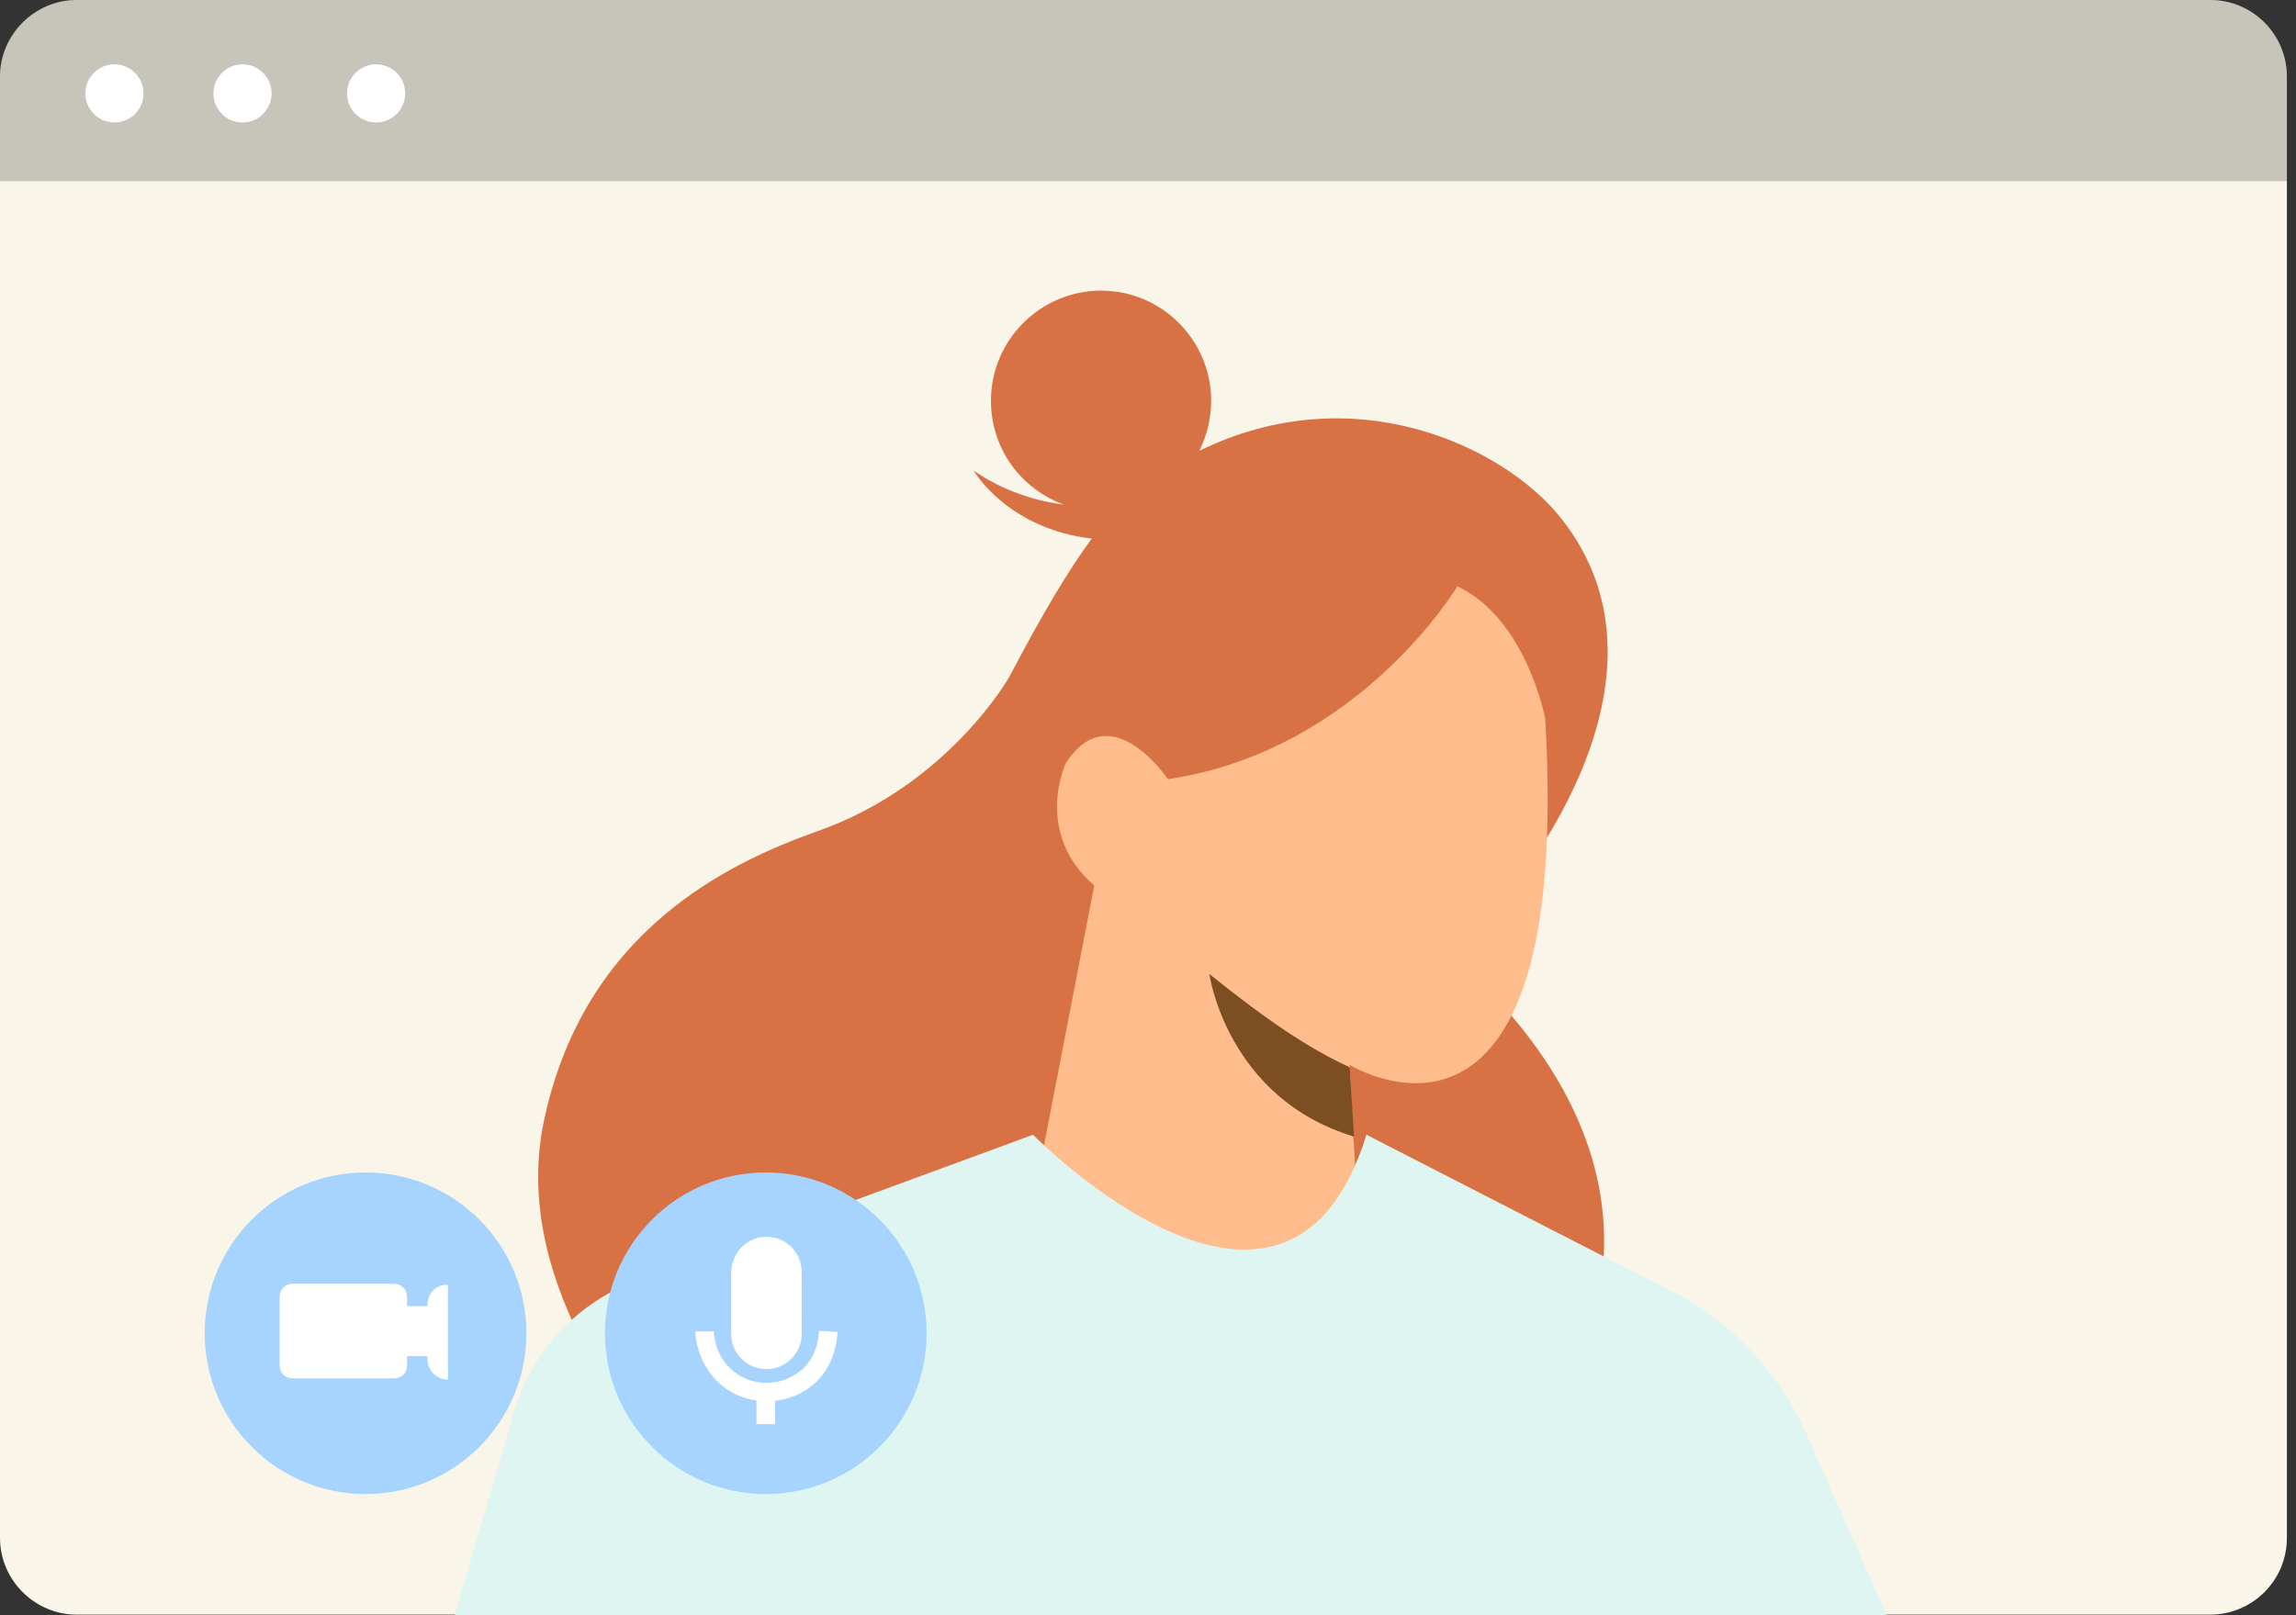 <svg xmlns="http://www.w3.org/2000/svg" width="108" height="76" viewBox="0 0 108 76" fill="none"><rect x="0" y="0" width="108" height="76" fill="#333333" stroke="none"/><path d="M107.571 3.608V72.364C107.571 74.371 105.941 75.972 103.963 75.972H3.608C1.629 75.972 0 74.342 0 72.364V3.608C0 1.629 1.629 0 3.608 0H103.963C105.97 0 107.571 1.629 107.571 3.608Z" fill="#F9F5E8"></path><path d="M25.634 52.519C27.554 43.877 34.101 40.647 38.466 39.105C44.634 36.923 47.486 31.831 47.486 31.831C49.057 28.834 50.279 26.797 51.355 25.342C47.369 24.877 45.798 22.142 45.798 22.142C47.195 23.102 48.679 23.567 50.046 23.742C48.038 23.015 46.613 21.123 46.613 18.854C46.613 16.002 48.941 13.675 51.792 13.675C54.644 13.675 56.971 16.002 56.971 18.854C56.971 19.698 56.767 20.483 56.418 21.211C63.663 17.661 70.676 20.978 73.382 24.324C79.754 32.238 70.501 42.538 70.501 42.538L70.705 47.34C80.278 58.076 72.421 67.096 72.421 67.096C61.394 74.399 44.983 72.101 36.662 70.21C32.559 69.278 29.097 66.572 27.234 62.819C25.809 59.938 24.761 56.33 25.634 52.519Z" fill="#D87245"></path><path d="M63.489 50.221V50.104C63.489 50.104 74.022 56.622 72.684 33.81C72.684 33.81 71.811 29.126 68.552 27.584C68.552 27.584 63.955 35.323 54.935 36.662C54.935 36.662 52.258 32.646 50.134 35.905C50.134 35.905 48.592 39.164 51.472 41.666L47.37 62.878L64.217 62.965L63.664 53.48L63.489 50.221Z" fill="#FFBC8C"></path><path d="M56.885 45.827C56.885 45.827 57.699 51.675 63.693 53.479L63.489 50.221C63.46 50.221 63.46 50.191 63.431 50.191C61.598 49.348 59.59 48.009 56.885 45.827Z" fill="#7C4E22"></path><path d="M88.745 76H21.386L24.179 66.427C24.994 63.663 27.002 61.452 29.679 60.346L48.591 53.392C48.591 53.392 60.521 65.554 64.275 53.392L78.91 60.899C81.587 62.354 83.711 64.652 84.962 67.446L88.745 76Z" fill="#DFF5F2"></path><path d="M107.571 3.608V8.525H0V3.608C0 1.6 1.629 0 3.608 0H103.963C105.97 0 107.571 1.629 107.571 3.608Z" fill="black" fill-opacity="0.2"></path><path d="M5.384 5.762C6.139 5.762 6.752 5.15 6.752 4.394C6.752 3.639 6.139 3.027 5.384 3.027C4.629 3.027 4.017 3.639 4.017 4.394C4.017 5.15 4.629 5.762 5.384 5.762Z" fill="white"></path><path d="M11.407 5.762C12.162 5.762 12.775 5.15 12.775 4.394C12.775 3.639 12.162 3.027 11.407 3.027C10.652 3.027 10.04 3.639 10.04 4.394C10.04 5.15 10.652 5.762 11.407 5.762Z" fill="white"></path><path d="M17.691 5.762C18.447 5.762 19.059 5.15 19.059 4.394C19.059 3.639 18.447 3.027 17.691 3.027C16.936 3.027 16.324 3.639 16.324 4.394C16.324 5.15 16.936 5.762 17.691 5.762Z" fill="white"></path><path d="M17.195 70.297C21.373 70.297 24.761 66.91 24.761 62.732C24.761 58.554 21.373 55.167 17.195 55.167C13.017 55.167 9.63 58.554 9.63 62.732C9.63 66.91 13.017 70.297 17.195 70.297Z" fill="#A6D4FF"></path><path d="M36.021 70.297C40.199 70.297 43.586 66.91 43.586 62.732C43.586 58.554 40.199 55.167 36.021 55.167C31.843 55.167 28.456 58.554 28.456 62.732C28.456 66.91 31.843 70.297 36.021 70.297Z" fill="#A6D4FF"></path><path d="M20.108 61.394V61.452H19.148V61.016C19.148 60.666 18.886 60.405 18.537 60.405H13.765C13.416 60.405 13.154 60.666 13.154 61.016V64.245C13.154 64.595 13.416 64.856 13.765 64.856H18.537C18.886 64.856 19.148 64.595 19.148 64.245V63.809H20.108V63.954C20.108 64.478 20.545 64.915 21.069 64.915V60.463C20.545 60.405 20.108 60.841 20.108 61.394Z" fill="white"></path><path d="M36.052 58.193C36.954 58.193 37.71 58.92 37.71 59.851V62.761C37.71 63.663 36.983 64.42 36.052 64.42C35.15 64.42 34.393 63.692 34.393 62.761V59.851C34.422 58.92 35.15 58.193 36.052 58.193Z" fill="white"></path><path d="M36.08 65.933C35.44 65.933 34.771 65.758 34.218 65.38C32.734 64.391 32.705 62.703 32.705 62.645H33.578H33.141H33.578C33.578 62.703 33.607 63.954 34.684 64.652C35.411 65.147 36.371 65.205 37.186 64.798C38.001 64.391 38.466 63.663 38.524 62.616L39.397 62.674C39.281 64.391 38.35 65.205 37.593 65.584C37.099 65.816 36.575 65.933 36.08 65.933Z" fill="white"></path><path d="M36.457 65.496H35.584V67.009H36.457V65.496Z" fill="white"></path></svg>